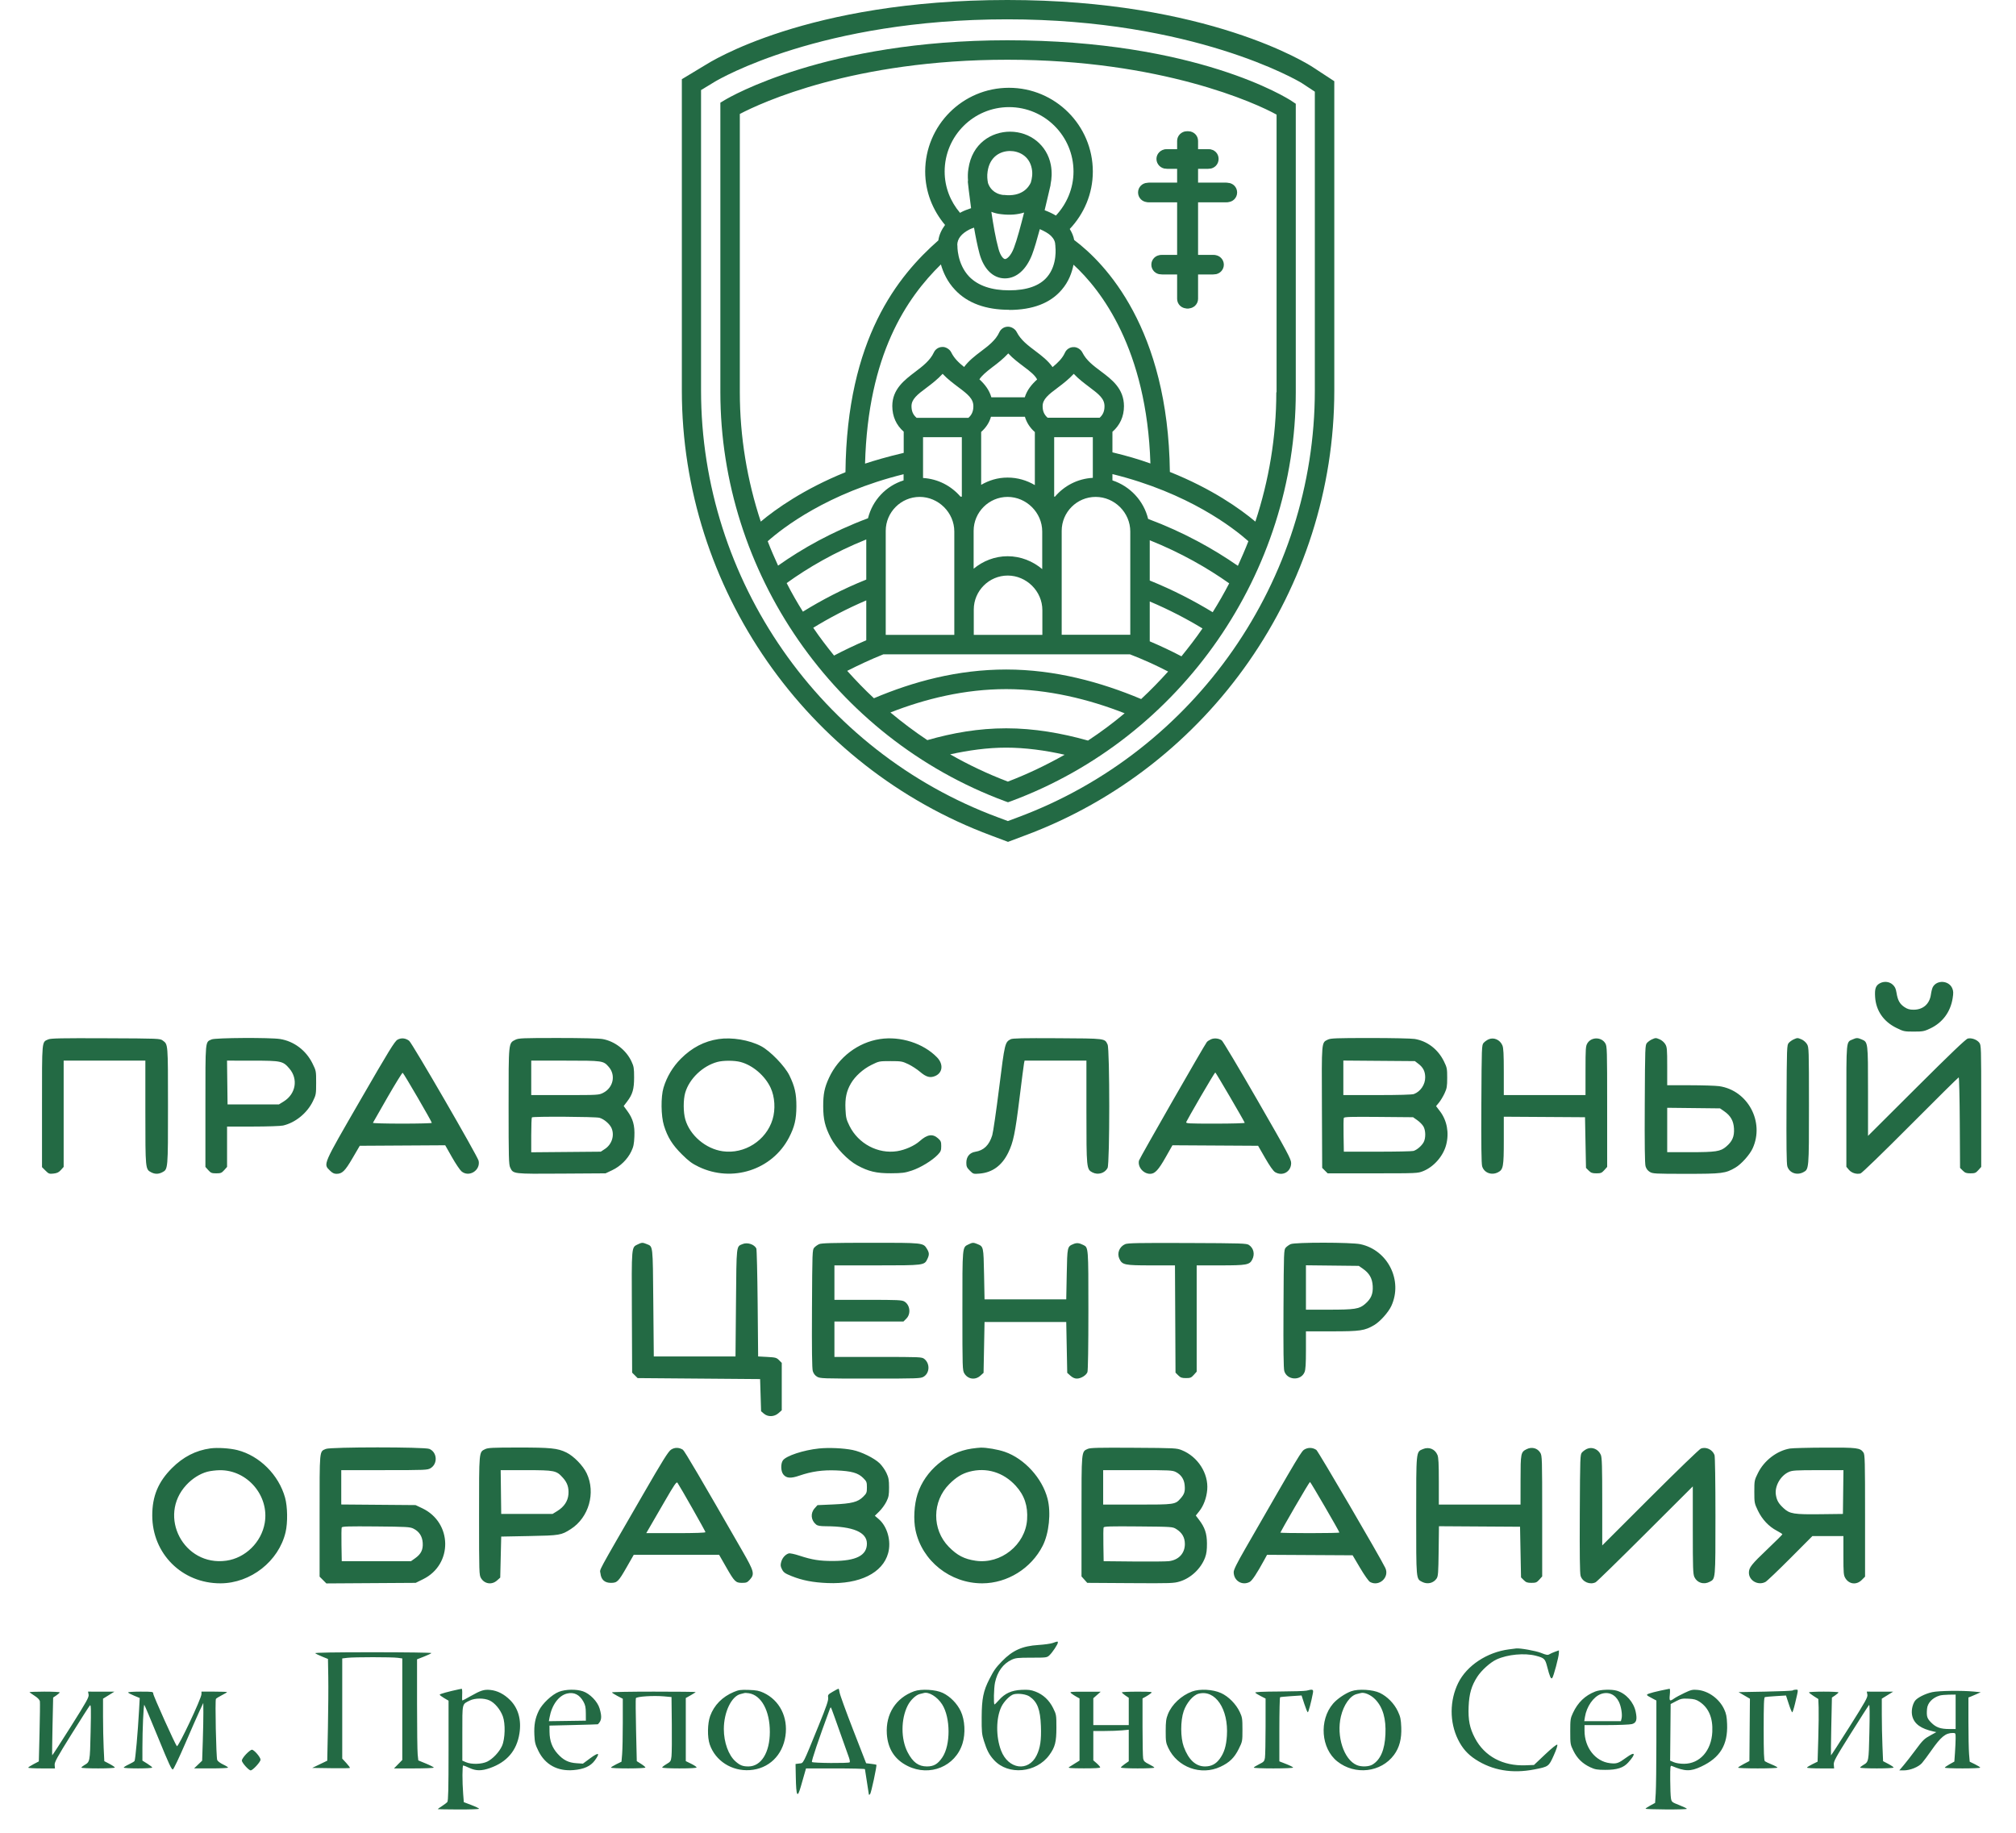 <?xml version="1.0" encoding="UTF-8"?> <svg xmlns="http://www.w3.org/2000/svg" width="220" height="200" viewBox="0 0 220 200" fill="none"><g clip-path="url(#clip0_598_2)"><g clip-path="url(#clip1_598_2)"><path fill-rule="evenodd" clip-rule="evenodd" d="M205.136 107.303C204.688 107.547 204.568 107.897 204.626 108.796C204.721 110.284 205.537 111.472 206.941 112.165C207.725 112.553 207.808 112.571 208.841 112.571C209.832 112.571 209.98 112.543 210.645 112.228C211.986 111.592 212.848 110.431 213.087 108.936C213.179 108.361 213.171 108.15 213.046 107.852C212.683 106.984 211.366 106.899 210.922 107.715C210.851 107.845 210.758 108.208 210.715 108.521C210.571 109.559 209.86 110.184 208.824 110.184C208.393 110.184 208.157 110.117 207.831 109.901C207.316 109.56 207.093 109.16 206.963 108.346C206.887 107.874 206.791 107.67 206.538 107.441C206.169 107.108 205.599 107.051 205.136 107.303ZM5.269 113.422C4.549 113.738 4.584 113.369 4.584 120.716V127.363L4.963 127.742C5.314 128.093 5.378 128.116 5.845 128.064C6.233 128.02 6.418 127.93 6.648 127.672L6.947 127.338V121.539V115.74H11.405H15.863V121.383C15.863 127.574 15.866 127.6 16.494 127.925C16.907 128.138 17.29 128.138 17.703 127.925C18.338 127.597 18.334 127.641 18.332 120.658C18.33 113.81 18.344 113.98 17.762 113.548C17.464 113.326 17.363 113.322 11.531 113.299C6.704 113.279 5.542 113.302 5.269 113.422ZM23.101 113.423C22.381 113.737 22.416 113.37 22.416 120.703V127.338L22.729 127.689C23.007 127.999 23.107 128.039 23.597 128.039C24.088 128.039 24.188 127.999 24.466 127.689L24.779 127.338V125.137V122.937L27.599 122.934C29.15 122.933 30.631 122.883 30.89 122.823C32.227 122.515 33.511 121.472 34.141 120.181C34.487 119.471 34.5 119.4 34.5 118.151C34.501 116.872 34.496 116.848 34.098 116.041C33.395 114.618 32.08 113.627 30.571 113.382C29.503 113.209 23.518 113.242 23.101 113.423ZM43.379 113.456C43.074 113.623 42.461 114.619 39.329 120.041C35.179 127.225 35.273 127.007 35.994 127.728C36.264 127.998 36.453 128.093 36.719 128.093C37.344 128.092 37.645 127.797 38.476 126.374L39.26 125.032L43.923 125.004L48.585 124.976L49.316 126.266C49.717 126.976 50.19 127.677 50.365 127.825C51.178 128.508 52.447 127.724 52.232 126.672C52.132 126.181 44.968 113.81 44.646 113.573C44.24 113.273 43.79 113.231 43.379 113.456ZM56.254 113.457C55.482 113.843 55.502 113.647 55.502 120.719C55.502 126.347 55.521 127.081 55.677 127.41C56.011 128.113 55.945 128.105 61.278 128.07L66.083 128.039L66.811 127.695C67.696 127.275 68.476 126.508 68.888 125.651C69.131 125.143 69.193 124.847 69.229 124.011C69.281 122.809 69.077 122.077 68.449 121.222L68.061 120.694L68.43 120.211C69.033 119.422 69.198 118.853 69.198 117.566C69.198 116.567 69.165 116.368 68.91 115.824C68.331 114.587 67.095 113.629 65.768 113.386C65.378 113.314 63.478 113.269 60.88 113.269C57.049 113.269 56.593 113.288 56.254 113.457ZM78.408 113.387C76.849 113.622 75.506 114.323 74.299 115.53C73.423 116.406 72.764 117.507 72.407 118.694C72.105 119.699 72.129 121.778 72.456 122.829C72.85 124.095 73.368 124.927 74.407 125.96C75.158 126.707 75.517 126.974 76.244 127.323C79.896 129.08 84.266 127.668 86.099 124.14C86.707 122.968 86.902 122.146 86.908 120.735C86.913 119.357 86.731 118.552 86.144 117.351C85.646 116.333 84.047 114.682 83.055 114.16C81.769 113.485 79.86 113.167 78.408 113.387ZM96.022 113.387C93.632 113.749 91.499 115.375 90.465 117.62C89.971 118.691 89.83 119.389 89.834 120.735C89.838 122.15 90.032 122.954 90.662 124.172C91.222 125.254 92.513 126.597 93.529 127.155C94.766 127.834 95.637 128.04 97.235 128.032C98.45 128.025 98.745 127.987 99.505 127.736C100.453 127.423 101.738 126.639 102.338 126.007C102.665 125.662 102.714 125.541 102.714 125.07C102.714 124.596 102.671 124.492 102.363 124.217C101.78 123.696 101.185 123.787 100.364 124.522C99.798 125.028 98.781 125.482 97.906 125.62C95.817 125.949 93.664 124.808 92.703 122.863C92.357 122.163 92.309 121.963 92.264 121.023C92.207 119.84 92.376 119.05 92.863 118.22C93.322 117.436 94.187 116.657 95.101 116.206C95.922 115.799 95.953 115.793 97.176 115.793C98.341 115.793 98.46 115.814 99.115 116.125C99.499 116.308 100.076 116.682 100.396 116.957C101.069 117.532 101.493 117.652 102.045 117.422C102.876 117.075 102.976 116.13 102.261 115.389C100.775 113.85 98.269 113.045 96.022 113.387ZM110.297 113.403C109.665 113.733 109.647 113.808 109.033 118.715C108.716 121.244 108.377 123.57 108.281 123.884C107.947 124.967 107.36 125.538 106.429 125.687C105.814 125.785 105.453 126.225 105.453 126.877C105.453 127.29 105.51 127.42 105.833 127.742C106.204 128.114 106.227 128.121 106.895 128.067C108.289 127.955 109.333 127.196 110.02 125.796C110.579 124.655 110.783 123.673 111.258 119.827C111.495 117.904 111.716 116.198 111.748 116.035L111.808 115.74H115.183H118.558V121.323C118.558 127.484 118.57 127.605 119.211 127.936C119.816 128.249 120.568 128.029 120.866 127.452C121.11 126.981 121.111 114.495 120.868 113.982C120.547 113.307 120.695 113.325 115.389 113.295C111.674 113.274 110.496 113.299 110.297 113.403ZM132.147 113.414C131.97 113.493 131.769 113.626 131.701 113.709C131.438 114.029 124.359 126.39 124.297 126.638C124.125 127.325 124.762 128.092 125.506 128.093C126.03 128.093 126.412 127.685 127.215 126.266L127.946 124.976L132.619 125.004L137.293 125.032L138.064 126.374C138.558 127.234 138.946 127.785 139.143 127.905C139.953 128.396 140.892 127.872 140.899 126.924C140.902 126.5 140.545 125.833 137.223 120.064C135.199 116.549 133.444 113.608 133.323 113.527C132.984 113.3 132.503 113.254 132.147 113.414ZM144.898 113.449C144.203 113.791 144.224 113.548 144.257 120.839L144.286 127.444L144.584 127.742L144.882 128.039H149.794C154.673 128.039 154.71 128.038 155.318 127.792C156.474 127.325 157.497 126.151 157.816 124.927C158.157 123.618 157.907 122.269 157.135 121.257L156.714 120.704L157.029 120.322C157.203 120.111 157.476 119.659 157.636 119.317C157.892 118.77 157.927 118.562 157.928 117.617C157.929 116.614 157.904 116.491 157.571 115.815C156.92 114.493 155.751 113.6 154.378 113.375C154.027 113.317 151.83 113.271 149.496 113.272C145.796 113.274 145.207 113.296 144.898 113.449ZM162.44 113.417C162.263 113.497 162.021 113.67 161.903 113.803C161.694 114.037 161.687 114.219 161.656 120.45C161.633 124.906 161.66 126.982 161.742 127.266C161.95 127.98 162.767 128.29 163.474 127.925C164.047 127.629 164.105 127.307 164.105 124.443V121.86L168.536 121.888L172.968 121.916L173.021 124.68L173.075 127.444L173.373 127.742C173.62 127.989 173.764 128.039 174.214 128.039C174.692 128.039 174.795 127.997 175.071 127.689L175.385 127.338L175.384 120.76C175.384 114.464 175.375 114.167 175.178 113.844C174.749 113.141 173.657 113.141 173.228 113.844C173.04 114.153 173.022 114.409 173.022 116.841L173.021 119.499H168.563H164.105V116.972C164.105 115.034 164.07 114.359 163.953 114.08C163.695 113.461 163.01 113.161 162.44 113.417ZM180.272 113.42C180.095 113.498 179.853 113.67 179.735 113.803C179.526 114.037 179.519 114.219 179.488 120.45C179.465 124.906 179.492 126.982 179.574 127.266C179.653 127.536 179.809 127.744 180.036 127.883C180.359 128.079 180.601 128.092 183.996 128.093C187.946 128.093 188.297 128.049 189.385 127.411C190.025 127.036 190.938 126.016 191.258 125.32C192.585 122.428 190.733 118.979 187.61 118.527C187.237 118.474 185.808 118.428 184.435 118.427L181.937 118.425L181.937 116.357C181.937 114.473 181.917 114.258 181.72 113.934C181.6 113.738 181.336 113.509 181.133 113.424C180.691 113.239 180.682 113.239 180.272 113.42ZM195.741 113.42C195.564 113.498 195.322 113.67 195.204 113.803C194.995 114.037 194.988 114.219 194.957 120.45C194.934 124.906 194.96 126.982 195.043 127.266C195.251 127.98 196.068 128.29 196.775 127.925C197.41 127.597 197.406 127.64 197.406 120.658C197.405 114.46 197.399 114.28 197.188 113.934C197.069 113.738 196.805 113.509 196.601 113.424C196.159 113.239 196.151 113.239 195.741 113.42ZM202.173 113.423C201.454 113.737 201.488 113.371 201.488 120.697V127.325L201.763 127.652C202.054 127.998 202.585 128.165 203.034 128.052C203.181 128.015 205.511 125.758 208.479 122.777C211.331 119.911 213.704 117.566 213.75 117.566C213.797 117.566 213.849 119.788 213.865 122.505L213.895 127.444L214.193 127.742C214.44 127.989 214.584 128.039 215.035 128.039C215.513 128.039 215.616 127.997 215.891 127.689L216.205 127.338V120.694C216.205 114.195 216.2 114.044 215.988 113.775C215.723 113.438 215.15 113.235 214.739 113.331C214.525 113.382 212.835 114.996 209.142 118.678L203.851 123.952V119.089C203.851 113.684 203.855 113.717 203.149 113.422C202.706 113.236 202.602 113.236 202.173 113.423ZM24.804 118.13L24.833 120.52H27.634H30.436L30.962 120.195C32.281 119.378 32.562 117.752 31.581 116.606C30.875 115.781 30.704 115.745 27.543 115.742L24.775 115.74L24.804 118.13ZM57.972 117.62V119.499H61.656C65.262 119.499 65.349 119.494 65.817 119.258C66.926 118.698 67.222 117.323 66.428 116.42C65.837 115.747 65.789 115.74 61.682 115.74H57.972V117.62ZM78.275 115.886C76.676 116.321 75.218 117.721 74.775 119.247C74.555 120.004 74.559 121.372 74.784 122.155C75.285 123.896 77.014 125.368 78.868 125.63C81.243 125.967 83.608 124.457 84.306 122.16C84.641 121.056 84.557 119.689 84.094 118.699C83.48 117.386 82.147 116.244 80.816 115.889C80.141 115.71 78.928 115.708 78.275 115.886ZM146.595 117.616V119.499H150.295C152.647 119.499 154.104 119.458 154.296 119.385C155.019 119.112 155.534 118.348 155.528 117.558C155.523 116.918 155.306 116.484 154.795 116.094L154.401 115.793L150.498 115.763L146.595 115.732V117.616ZM42.289 119.738C41.432 121.224 40.715 122.479 40.696 122.527C40.676 122.575 42.114 122.615 43.891 122.615C45.669 122.615 47.123 122.577 47.123 122.532C47.123 122.388 44.043 117.094 43.943 117.065C43.89 117.05 43.145 118.253 42.289 119.738ZM131.04 119.636C130.208 121.07 129.496 122.326 129.456 122.429C129.39 122.602 129.597 122.615 132.628 122.615C134.412 122.615 135.855 122.574 135.835 122.524C135.719 122.229 132.677 117.029 132.621 117.029C132.584 117.029 131.872 118.202 131.04 119.636ZM181.937 123.308V125.73H184.403C187.258 125.73 187.752 125.654 188.374 125.121C189.048 124.545 189.273 124.021 189.224 123.148C189.176 122.306 188.859 121.751 188.142 121.254L187.703 120.95L184.82 120.918L181.937 120.886V123.308ZM58.044 121.934C58.005 121.974 57.972 122.847 57.972 123.874V125.742L61.767 125.709L65.562 125.676L66.019 125.374C66.767 124.878 67.076 123.917 66.743 123.12C66.552 122.661 65.919 122.117 65.414 121.977C64.969 121.853 58.164 121.814 58.044 121.934ZM146.646 121.995C146.615 122.074 146.603 122.935 146.62 123.908L146.649 125.676H150.302C152.31 125.676 154.083 125.64 154.241 125.596C154.625 125.488 155.158 125.028 155.367 124.624C155.601 124.171 155.584 123.349 155.331 122.916C155.218 122.722 154.918 122.418 154.665 122.24L154.204 121.916L150.453 121.883C147.383 121.856 146.691 121.876 146.646 121.995ZM69.595 135.792C68.9 136.135 68.922 135.892 68.954 143.183L68.983 149.788L69.281 150.085L69.579 150.383L76.263 150.437L82.948 150.491L83.002 152.246L83.055 154.001L83.357 154.26C83.804 154.644 84.496 154.62 84.96 154.205L85.311 153.892V151.308V148.723L85.014 148.425C84.743 148.153 84.63 148.123 83.725 148.074L82.733 148.02L82.68 142.219C82.65 139.029 82.585 136.337 82.536 136.237C82.314 135.786 81.555 135.541 81.042 135.755C80.337 136.05 80.375 135.712 80.316 142.155L80.263 148.02H75.805H71.347L71.293 142.155C71.234 135.717 71.271 136.05 70.571 135.757C70.134 135.574 70.03 135.578 69.595 135.792ZM89.393 135.763C89.216 135.842 88.974 136.014 88.856 136.146C88.647 136.38 88.641 136.563 88.609 142.794C88.586 147.25 88.613 149.326 88.695 149.61C88.774 149.88 88.93 150.088 89.157 150.227C89.486 150.427 89.738 150.436 94.979 150.436C100.191 150.436 100.474 150.426 100.796 150.23C101.464 149.823 101.501 148.79 100.865 148.29C100.599 148.08 100.44 148.074 95.824 148.074H91.058V146.14V144.206H94.826H98.594L98.908 143.892C99.43 143.37 99.314 142.393 98.686 142.022C98.42 141.865 97.945 141.843 94.721 141.843H91.058V139.963V138.083H95.688C100.835 138.083 100.874 138.079 101.201 137.387C101.424 136.919 101.415 136.706 101.153 136.278C100.748 135.613 100.744 135.612 94.956 135.617C90.848 135.62 89.646 135.652 89.393 135.763ZM105.689 135.792C105.003 136.13 105.023 135.911 105.024 143.046C105.024 149.331 105.03 149.534 105.238 149.876C105.627 150.513 106.42 150.626 106.982 150.124L107.333 149.81L107.387 147.035L107.44 144.26H111.898H116.356L116.41 147.035L116.464 149.81L116.814 150.124C117.049 150.333 117.28 150.437 117.513 150.436C117.959 150.436 118.534 150.085 118.668 149.732C118.732 149.564 118.773 146.938 118.773 143.012C118.773 136.075 118.778 136.133 118.218 135.857C117.752 135.627 117.501 135.603 117.143 135.752C116.466 136.035 116.469 136.024 116.41 139.04L116.356 141.789H111.898H107.44L107.387 139.04C107.328 136.031 107.328 136.035 106.665 135.757C106.227 135.574 106.124 135.578 105.689 135.792ZM122.783 135.768C122.151 136.046 121.869 136.764 122.156 137.368C122.472 138.033 122.716 138.083 125.635 138.083H128.221L128.251 143.935L128.28 149.788L128.578 150.085C128.825 150.332 128.969 150.383 129.419 150.383C129.897 150.383 130 150.341 130.276 150.032L130.59 149.681V143.882V138.083H133.171C136.034 138.083 136.356 138.025 136.652 137.453C136.958 136.861 136.811 136.208 136.293 135.856C136.036 135.681 135.526 135.665 129.569 135.642C124.246 135.622 123.064 135.644 122.783 135.768ZM140.848 135.763C140.671 135.842 140.429 136.014 140.311 136.146C140.102 136.38 140.096 136.563 140.064 142.794C140.041 147.25 140.068 149.326 140.15 149.61C140.446 150.625 141.953 150.71 142.361 149.735C142.475 149.463 142.513 148.849 142.513 147.325V145.281H145.351C148.444 145.281 148.917 145.211 149.961 144.599C150.601 144.223 151.515 143.204 151.834 142.507C153.112 139.724 151.445 136.405 148.452 135.771C147.447 135.558 141.327 135.552 140.848 135.763ZM142.513 140.495V142.917H144.979C147.834 142.917 148.328 142.842 148.951 142.309C149.624 141.732 149.849 141.209 149.8 140.335C149.752 139.493 149.436 138.939 148.718 138.441L148.279 138.137L145.396 138.105L142.513 138.073V140.495ZM22.951 158.055C21.359 158.276 19.989 158.98 18.76 160.209C17.265 161.705 16.615 163.268 16.615 165.369C16.615 169.551 19.87 172.789 24.063 172.779C27.36 172.771 30.42 170.364 31.165 167.195C31.408 166.16 31.382 164.418 31.11 163.434C30.42 160.945 28.328 158.858 25.905 158.241C25.094 158.035 23.722 157.948 22.951 158.055ZM35.562 158.111C34.842 158.424 34.877 158.056 34.877 165.403V172.05L35.246 172.42L35.615 172.789L40.489 172.758L45.362 172.727L46.182 172.322C49.435 170.713 49.372 166.146 46.075 164.584L45.35 164.241L41.295 164.208L37.24 164.175V162.301V160.427L41.94 160.427C46.447 160.426 46.654 160.418 46.991 160.212C47.794 159.723 47.71 158.468 46.851 158.109C46.325 157.889 36.067 157.891 35.562 158.111ZM52.945 158.136C52.259 158.474 52.279 158.254 52.279 165.39C52.28 171.675 52.286 171.878 52.494 172.219C52.883 172.856 53.676 172.969 54.238 172.467L54.589 172.154L54.642 169.916L54.696 167.678L57.758 167.619C61.099 167.554 61.244 167.53 62.293 166.857C64.26 165.595 65.028 162.898 64.025 160.778C63.627 159.935 62.605 158.888 61.802 158.498C60.843 158.032 60.112 157.958 56.522 157.96C53.765 157.961 53.248 157.986 52.945 158.136ZM73.226 158.194C72.925 158.396 72.317 159.369 70.185 163.062C64.954 172.123 65.471 171.165 65.526 171.692C65.599 172.378 65.982 172.727 66.665 172.727C67.355 172.727 67.482 172.6 68.403 170.989L69.16 169.665H73.817H78.474L79.231 170.989C80.156 172.606 80.278 172.727 80.981 172.727C81.449 172.727 81.554 172.683 81.829 172.376C82.371 171.769 82.298 171.483 81.035 169.284C76.513 161.406 74.692 158.306 74.523 158.201C74.094 157.933 73.619 157.931 73.226 158.194ZM89.366 158.065C87.676 158.241 85.782 158.866 85.434 159.364C85.18 159.727 85.203 160.544 85.477 160.892C85.809 161.314 86.283 161.353 87.208 161.035C88.576 160.565 89.769 160.396 91.273 160.458C92.928 160.526 93.64 160.728 94.198 161.285C94.573 161.66 94.603 161.737 94.603 162.307C94.603 162.877 94.573 162.954 94.198 163.329C93.616 163.911 92.956 164.08 90.913 164.171L89.209 164.247L88.899 164.594C88.422 165.128 88.491 165.902 89.057 166.36C89.23 166.5 89.495 166.546 90.145 166.549C93.094 166.56 94.603 167.202 94.603 168.444C94.603 169.736 93.43 170.336 90.897 170.341C89.437 170.343 88.631 170.215 87.253 169.763C86.702 169.582 86.2 169.476 86.072 169.515C85.701 169.627 85.369 170.003 85.25 170.445C85.156 170.793 85.171 170.929 85.34 171.258C85.513 171.595 85.668 171.703 86.394 171.994C87.556 172.459 88.714 172.683 90.306 172.749C93.811 172.895 96.333 171.649 96.922 169.48C97.278 168.172 96.835 166.576 95.891 165.768L95.469 165.407L95.954 164.931C96.221 164.67 96.57 164.19 96.73 163.865C96.981 163.354 97.02 163.142 97.019 162.307C97.017 161.49 96.973 161.246 96.734 160.733C96.578 160.399 96.246 159.926 95.995 159.683C95.41 159.116 94.009 158.425 93.046 158.229C92.034 158.024 90.447 157.953 89.366 158.065ZM106.044 158.076C103.355 158.467 100.944 160.489 100.128 163.036C99.757 164.195 99.666 165.829 99.908 166.98C100.615 170.335 103.695 172.787 107.194 172.779C109.93 172.772 112.532 171.155 113.788 168.678C114.479 167.316 114.711 165.066 114.316 163.542C113.736 161.302 111.796 159.174 109.652 158.429C108.912 158.171 107.649 157.953 107.011 157.973C106.833 157.978 106.398 158.025 106.044 158.076ZM118.7 158.11C118.003 158.42 118.021 158.224 118.021 165.469V172.025L118.335 172.376L118.648 172.727L123.353 172.757C127.809 172.786 128.096 172.776 128.76 172.572C129.972 172.199 131.063 171.163 131.509 169.96C131.661 169.55 131.716 169.133 131.712 168.43C131.707 167.348 131.48 166.674 130.842 165.838L130.495 165.383L130.865 164.919C131.344 164.318 131.666 163.453 131.741 162.562C131.889 160.787 130.717 158.957 128.978 158.254C128.403 158.021 128.263 158.014 123.715 157.986C119.863 157.962 118.982 157.984 118.7 158.11ZM142.409 158.14C142.022 158.339 142.002 158.373 135.887 169.008C134.975 170.595 134.629 171.295 134.629 171.553C134.629 172.495 135.54 173.059 136.369 172.631C136.638 172.491 137.151 171.719 137.963 170.23L138.27 169.667L142.939 169.693L147.608 169.719L148.426 171.102C148.886 171.881 149.357 172.547 149.504 172.629C150.501 173.181 151.66 172.118 151.174 171.097C150.634 169.965 143.845 158.349 143.648 158.219C143.253 157.961 142.812 157.933 142.409 158.14ZM155.278 158.129C154.524 158.446 154.545 158.244 154.545 165.417C154.545 172.447 154.53 172.278 155.186 172.618C155.767 172.919 156.423 172.768 156.772 172.254C156.938 172.009 156.966 171.642 156.995 169.261L157.029 166.548L161.453 166.576L165.878 166.604L165.931 169.368L165.985 172.132L166.283 172.429C166.53 172.676 166.674 172.727 167.124 172.727C167.602 172.727 167.706 172.685 167.981 172.376L168.295 172.025L168.294 165.447C168.294 159.117 168.286 158.857 168.085 158.526C167.778 158.024 167.168 157.86 166.614 158.131C165.957 158.452 165.935 158.562 165.933 161.528L165.931 164.187H161.473H157.015V161.659C157.015 159.721 156.98 159.046 156.863 158.767C156.594 158.122 155.929 157.855 155.278 158.129ZM173.182 158.105C173.005 158.184 172.763 158.358 172.645 158.49C172.436 158.724 172.43 158.907 172.398 165.138C172.375 169.594 172.402 171.67 172.484 171.953C172.679 172.621 173.506 172.977 174.129 172.662C174.258 172.597 176.696 170.216 179.547 167.372L184.73 162.2V166.964C184.73 171.151 184.752 171.772 184.906 172.098C185.204 172.725 185.918 172.95 186.56 172.618C187.216 172.279 187.201 172.445 187.201 165.435C187.201 161.713 187.159 158.934 187.1 158.779C186.873 158.182 186.193 157.857 185.616 158.071C185.454 158.132 182.965 160.535 180.084 163.413L174.847 168.644V163.888C174.847 160.027 174.819 159.063 174.695 158.767C174.437 158.148 173.752 157.849 173.182 158.105ZM195.334 158.068C193.913 158.307 192.517 159.374 191.844 160.736C191.452 161.527 191.444 161.569 191.444 162.785C191.444 163.989 191.456 164.05 191.832 164.838C192.292 165.801 193.026 166.583 193.898 167.038C194.232 167.213 194.505 167.388 194.505 167.428C194.506 167.467 193.777 168.192 192.887 169.039C191.128 170.711 190.853 171.059 190.853 171.615C190.853 172.486 191.86 173.05 192.658 172.627C192.818 172.542 194.035 171.382 195.364 170.049L197.78 167.624H199.473H201.166L201.166 169.746C201.167 171.677 201.186 171.899 201.381 172.219C201.789 172.889 202.601 172.978 203.164 172.415L203.529 172.05V165.403C203.529 159.432 203.511 158.731 203.354 158.506C202.994 157.992 202.707 157.955 199.155 157.969C197.336 157.976 195.617 158.021 195.334 158.068ZM22.631 160.599C21.818 160.817 20.993 161.336 20.337 162.043C17.166 165.461 20.058 170.953 24.69 170.309C26.775 170.02 28.528 168.3 28.89 166.191C29.398 163.226 26.999 160.406 23.991 160.434C23.568 160.438 22.956 160.512 22.631 160.599ZM54.667 162.817L54.696 165.207H57.498H60.299L60.825 164.883C61.554 164.431 61.97 163.808 62.031 163.075C62.092 162.332 61.915 161.8 61.424 161.256C60.713 160.467 60.543 160.432 57.406 160.429L54.638 160.427L54.667 162.817ZM105.778 160.599C104.973 160.815 104.332 161.211 103.597 161.945C101.711 163.827 101.683 166.902 103.535 168.792C104.458 169.733 105.225 170.131 106.473 170.314C109.215 170.717 111.895 168.574 112.083 165.829C112.185 164.336 111.794 163.172 110.84 162.129C109.494 160.658 107.642 160.098 105.778 160.599ZM120.385 162.307V164.187H124.094C128.205 164.187 128.249 164.18 128.844 163.503C129.256 163.034 129.344 162.739 129.277 162.046C129.216 161.413 128.887 160.924 128.329 160.639C127.938 160.44 127.686 160.427 124.149 160.427H120.385V162.307ZM195.198 160.63C194.29 161.042 193.647 162.187 193.797 163.123C193.895 163.737 194.09 164.074 194.645 164.585C195.311 165.199 195.761 165.272 198.696 165.236L201.112 165.207L201.141 162.817L201.17 160.427L198.402 160.429C195.945 160.432 195.585 160.454 195.198 160.63ZM72.495 163.9C71.771 165.151 71.032 166.428 70.851 166.738L70.523 167.302H73.754C75.859 167.302 76.986 167.264 76.986 167.194C76.986 167.099 74.254 162.279 73.931 161.806C73.829 161.656 73.599 161.992 72.495 163.9ZM141.304 164.452C140.433 165.957 139.72 167.214 139.72 167.245C139.72 167.276 141.171 167.302 142.943 167.302C144.716 167.302 146.166 167.273 146.166 167.238C146.166 167.12 143.025 161.716 142.956 161.716C142.918 161.716 142.175 162.947 141.304 164.452ZM37.29 166.683C37.259 166.762 37.248 167.623 37.264 168.595L37.294 170.364H41.071H44.849L45.303 170.041C45.947 169.585 46.179 169.114 46.13 168.36C46.083 167.639 45.743 167.119 45.115 166.807C44.742 166.622 44.381 166.601 41.025 166.572C38.029 166.546 37.334 166.566 37.29 166.683ZM120.435 166.682C120.404 166.762 120.392 167.623 120.409 168.595L120.438 170.364L123.715 170.396C125.517 170.413 127.242 170.398 127.55 170.362C128.621 170.235 129.301 169.51 129.301 168.493C129.301 167.776 129.001 167.252 128.364 166.857C127.961 166.606 127.93 166.604 124.224 166.571C121.169 166.544 120.48 166.564 120.435 166.682ZM114.882 179.289C114.661 179.368 113.96 179.466 113.324 179.506C111.559 179.616 110.497 180.091 109.336 181.291C108.651 182 108.462 182.268 107.964 183.24C107.309 184.519 107.137 185.369 107.127 187.39C107.119 188.966 107.146 189.252 107.37 189.967C107.702 191.023 107.954 191.501 108.48 192.071C110.033 193.757 113.09 193.473 114.513 191.511C115.14 190.648 115.282 190.095 115.282 188.516C115.282 187.152 115.273 187.099 114.929 186.4C114.502 185.533 113.833 184.909 112.988 184.59C112.495 184.405 112.21 184.37 111.469 184.404C110.384 184.454 109.657 184.787 109 185.533C108.777 185.786 108.565 185.994 108.528 185.994C108.414 185.994 108.454 184.21 108.582 183.609C108.835 182.418 109.463 181.555 110.394 181.119C110.821 180.919 111.075 180.892 112.561 180.892C114.197 180.891 114.252 180.884 114.523 180.629C114.847 180.325 115.443 179.427 115.443 179.243C115.443 179.096 115.406 179.099 114.882 179.289ZM164.659 179.986C162.272 180.296 160.066 181.756 159.133 183.644C158.184 185.565 158.174 187.921 159.105 189.815C159.577 190.774 160.151 191.428 161.018 191.993C162.859 193.192 165.008 193.559 167.431 193.089C168.996 192.786 169.013 192.774 169.563 191.542C169.847 190.908 169.997 190.446 169.938 190.387C169.88 190.329 169.352 190.752 168.619 191.445L167.398 192.6L166.477 192.635C164 192.73 162 191.656 160.957 189.67C160.378 188.57 160.205 187.698 160.268 186.208C160.327 184.829 160.577 183.964 161.199 182.995C161.662 182.273 162.631 181.4 163.317 181.085C164.514 180.535 166.368 180.361 167.601 180.681C168.52 180.92 168.618 181.014 168.835 181.862C169.119 182.967 169.247 183.258 169.387 183.118C169.529 182.976 170.11 180.797 170.116 180.385L170.121 180.095L169.705 180.241C169.477 180.322 169.195 180.447 169.079 180.52C168.903 180.63 168.75 180.605 168.168 180.371C167.588 180.14 165.879 179.834 165.448 179.885C165.389 179.892 165.034 179.938 164.659 179.986ZM34.402 180.405C34.46 180.463 34.796 180.628 35.148 180.771L35.79 181.032L35.824 183.003C35.843 184.086 35.825 186.584 35.785 188.553L35.711 192.134L34.891 192.528L34.071 192.922L36.101 192.952C37.217 192.968 38.155 192.957 38.184 192.927C38.214 192.897 38.038 192.656 37.793 192.39L37.347 191.907V186.441V180.975L37.911 180.907C38.648 180.818 42.759 180.818 43.402 180.906L43.9 180.974V186.514V192.055L43.448 192.515L42.996 192.976H45.167C46.361 192.976 47.338 192.936 47.338 192.888C47.338 192.84 46.958 192.643 46.493 192.451L45.648 192.103L45.58 191.449C45.542 191.09 45.511 188.608 45.511 185.934V181.071L46.269 180.774C46.685 180.611 47.051 180.437 47.081 180.388C47.111 180.34 44.247 180.3 40.716 180.3C36.527 180.3 34.333 180.337 34.402 180.405ZM50.077 184.345C48.977 184.576 47.982 184.853 47.982 184.927C47.982 184.977 48.2 185.145 48.466 185.301L48.949 185.584V191.032C48.949 195.233 48.918 196.517 48.815 196.641C48.741 196.729 48.475 196.933 48.224 197.093C47.973 197.252 47.767 197.398 47.767 197.416C47.767 197.434 48.782 197.452 50.023 197.457C51.264 197.461 52.279 197.426 52.279 197.378C52.279 197.33 51.904 197.149 51.447 196.975L50.614 196.658L50.544 195.757C50.438 194.387 50.441 192.654 50.55 192.654C50.603 192.654 50.905 192.774 51.221 192.921C51.944 193.258 52.549 193.262 53.473 192.935C55.325 192.281 56.387 191.036 56.683 189.169C56.917 187.693 56.562 186.414 55.67 185.522C55.013 184.865 54.288 184.493 53.51 184.413C52.833 184.343 52.465 184.458 51.37 185.081C50.905 185.347 50.496 185.564 50.461 185.564C50.427 185.564 50.416 185.274 50.436 184.92C50.456 184.565 50.431 184.28 50.382 184.287C50.332 184.294 50.195 184.32 50.077 184.345ZM90.878 184.604C90.359 184.906 90.325 184.952 90.375 185.273C90.416 185.539 90.184 186.216 89.356 188.249C87.551 192.678 87.704 192.377 87.227 192.439L86.815 192.493L86.843 193.889C86.885 196.047 87.01 196.284 87.397 194.936C87.529 194.478 87.709 193.85 87.797 193.54L87.958 192.976H91.173C92.942 192.976 94.388 193.012 94.388 193.057C94.388 193.101 94.484 193.717 94.601 194.426C94.718 195.135 94.815 195.761 94.816 195.817C94.817 195.873 94.876 195.861 94.947 195.791C95.068 195.669 95.714 192.654 95.636 192.576C95.616 192.556 95.356 192.511 95.059 192.476L94.519 192.412L93.099 188.762C92.318 186.754 91.654 184.923 91.623 184.693C91.593 184.463 91.537 184.276 91.501 184.277C91.464 184.278 91.184 184.425 90.878 184.604ZM181.185 184.489C180.683 184.598 180.129 184.742 179.954 184.809C179.601 184.945 179.617 184.967 180.353 185.355L180.756 185.568L180.755 190.105C180.755 192.6 180.723 195.113 180.685 195.69L180.616 196.74L180.095 197.023C179.808 197.179 179.574 197.338 179.574 197.375C179.574 197.412 180.589 197.448 181.83 197.454C183.071 197.46 184.086 197.43 184.086 197.386C184.086 197.342 183.711 197.16 183.253 196.981C182.448 196.666 182.418 196.642 182.346 196.239C182.305 196.01 182.269 195.104 182.266 194.227C182.26 192.747 182.273 192.636 182.448 192.71C183.884 193.313 184.473 193.325 185.647 192.775C187.709 191.81 188.561 190.411 188.473 188.133C188.442 187.319 188.379 187.003 188.15 186.514C187.619 185.376 186.436 184.517 185.253 184.409C184.701 184.359 184.544 184.396 183.814 184.742C183.363 184.956 182.858 185.229 182.691 185.348C182.208 185.691 182.148 185.636 182.223 184.919C182.26 184.561 182.248 184.278 182.194 184.283C182.142 184.287 181.688 184.38 181.185 184.489ZM61 184.613C60.242 184.904 59.179 185.901 58.8 186.677C58.397 187.499 58.263 188.234 58.315 189.33C58.354 190.15 58.411 190.375 58.761 191.082C59.497 192.572 60.845 193.305 62.58 193.16C63.722 193.064 64.445 192.738 64.904 192.112C65.526 191.265 65.349 191.173 64.418 191.86L63.612 192.455L62.914 192.409C62.032 192.352 61.475 192.071 60.842 191.367C60.254 190.714 59.979 189.969 59.968 189.001L59.96 188.303L62.592 188.241C64.039 188.207 65.232 188.17 65.243 188.16C65.66 187.762 65.704 187.353 65.429 186.427C65.206 185.676 64.375 184.82 63.619 184.562C62.888 184.313 61.721 184.336 61 184.613ZM80.076 184.635C78.821 185.163 77.927 186.073 77.496 187.26C77.202 188.071 77.179 189.573 77.45 190.358C78.067 192.153 79.854 193.297 81.827 193.162C83.884 193.021 85.402 191.564 85.713 189.433C86.011 187.384 85.076 185.539 83.324 184.721C82.848 184.499 82.535 184.438 81.713 184.41C80.827 184.38 80.611 184.409 80.076 184.635ZM99.76 184.555C97.766 185.276 96.639 187.034 96.778 189.207C96.883 190.846 97.643 192.017 99.052 192.714C101.468 193.908 104.258 192.762 105.036 190.258C105.376 189.16 105.299 187.702 104.849 186.745C104.451 185.897 103.699 185.129 102.883 184.737C102.115 184.368 100.533 184.276 99.76 184.555ZM130.088 184.584C128.917 185.018 127.878 185.992 127.454 187.052C127.252 187.557 127.211 187.866 127.209 188.894C127.206 190.003 127.234 190.19 127.485 190.725C128.487 192.86 131.053 193.792 133.186 192.794C134.171 192.332 134.706 191.811 135.182 190.847C135.58 190.043 135.585 190.018 135.585 188.738C135.585 187.557 135.56 187.39 135.295 186.826C134.887 185.955 134.064 185.121 133.245 184.751C132.353 184.347 130.93 184.271 130.088 184.584ZM142.567 184.49C142.39 184.535 141.046 184.577 139.58 184.584C137.8 184.593 136.937 184.633 136.983 184.707C137.02 184.767 137.288 184.937 137.58 185.084L138.109 185.353L138.108 188.385C138.107 190.054 138.076 191.604 138.039 191.83C137.978 192.198 137.909 192.272 137.395 192.524C137.079 192.679 136.82 192.844 136.82 192.891C136.82 192.938 137.787 192.976 138.969 192.976C140.15 192.976 141.117 192.935 141.117 192.885C141.117 192.836 140.779 192.662 140.365 192.5L139.613 192.205V188.73C139.613 186.818 139.649 185.233 139.694 185.208C139.738 185.183 140.283 185.129 140.905 185.089L142.036 185.016L142.335 185.934C142.5 186.44 142.671 186.853 142.715 186.853C142.791 186.853 143.092 185.725 143.268 184.785C143.352 184.341 143.276 184.309 142.567 184.49ZM147.455 184.555C146.79 184.795 145.914 185.394 145.472 185.91C143.927 187.715 144.156 190.802 145.939 192.215C147.871 193.745 150.71 193.416 152.127 191.498C152.715 190.703 152.967 189.741 152.915 188.485C152.879 187.601 152.823 187.338 152.545 186.745C152.146 185.897 151.394 185.129 150.578 184.737C149.81 184.368 148.228 184.276 147.455 184.555ZM174.086 184.585C172.971 185.021 172.19 185.771 171.65 186.924C171.377 187.507 171.356 187.65 171.356 188.95C171.356 190.312 171.365 190.367 171.706 191.06C172.115 191.889 172.698 192.457 173.545 192.852C174.062 193.092 174.297 193.133 175.17 193.135C176.457 193.138 177.154 192.915 177.679 192.335C178.566 191.352 178.462 191.07 177.477 191.79C176.609 192.425 176.42 192.49 175.686 192.403C174.097 192.214 172.914 190.703 172.914 188.86V188.249L175.304 188.249C176.619 188.248 177.872 188.199 178.089 188.139C178.576 188.003 178.68 187.666 178.5 186.802C178.28 185.741 177.437 184.795 176.447 184.499C175.852 184.321 174.65 184.365 174.086 184.585ZM195.643 184.463C195.598 184.507 194.249 184.567 192.644 184.597L189.725 184.651L190.345 185.011L190.964 185.371L190.935 188.771L190.907 192.17L190.29 192.493C189.95 192.67 189.672 192.851 189.672 192.895C189.672 192.94 190.638 192.976 191.82 192.976C193.002 192.976 193.969 192.937 193.969 192.888C193.969 192.84 193.691 192.688 193.351 192.55C193.011 192.412 192.673 192.252 192.599 192.194C192.496 192.115 192.465 191.277 192.465 188.663C192.465 186.014 192.495 185.225 192.599 185.193C192.673 185.17 193.221 185.122 193.817 185.085L194.901 185.019L195.2 185.936C195.364 186.44 195.535 186.853 195.581 186.853C195.626 186.853 195.768 186.406 195.897 185.859C196.267 184.287 196.262 184.382 195.976 184.382C195.837 184.382 195.687 184.418 195.643 184.463ZM210.861 184.652C210.077 184.823 209.186 185.278 208.96 185.624C208.663 186.076 208.549 186.775 208.687 187.289C208.914 188.132 209.62 188.64 210.99 188.945L211.306 189.016L210.728 189.333C209.961 189.752 209.86 189.85 208.977 191.042C208.561 191.604 208.005 192.317 207.742 192.627L207.263 193.191H207.755C208.447 193.191 209.361 192.822 209.74 192.391C209.914 192.193 210.372 191.579 210.758 191.026C211.81 189.522 212.314 189.109 213.097 189.109C213.406 189.109 213.412 189.119 213.412 189.683C213.412 189.999 213.38 190.701 213.342 191.244L213.272 192.23L212.751 192.522C212.465 192.683 212.23 192.851 212.23 192.895C212.23 192.94 213.1 192.976 214.164 192.976C215.227 192.976 216.097 192.938 216.097 192.891C216.097 192.844 215.839 192.679 215.523 192.524L214.949 192.243L214.879 191.411C214.84 190.954 214.808 189.378 214.808 187.908V185.236L215.05 185.144C215.183 185.094 215.485 184.965 215.721 184.857L216.151 184.663L215.399 184.59C214.094 184.462 211.575 184.497 210.861 184.652ZM3.22 184.665C3.257 184.703 3.519 184.885 3.802 185.069C4.145 185.293 4.328 185.493 4.354 185.672C4.375 185.819 4.358 187.351 4.315 189.075L4.237 192.21L3.659 192.513C3.341 192.679 3.08 192.851 3.08 192.895C3.08 192.94 3.736 192.976 4.538 192.976H5.997L5.965 192.61C5.938 192.297 6.204 191.81 7.798 189.253C8.823 187.608 9.728 186.191 9.809 186.104C9.934 185.97 9.946 186.411 9.888 189.004C9.813 192.321 9.827 192.248 9.179 192.631C9.015 192.728 8.881 192.845 8.881 192.892C8.881 192.938 9.702 192.976 10.707 192.976C11.711 192.976 12.533 192.934 12.533 192.882C12.533 192.83 12.274 192.652 11.958 192.486L11.383 192.185L11.313 190.737C11.275 189.941 11.244 188.407 11.244 187.328V185.366L11.862 184.985L12.479 184.603L11.043 184.6L9.606 184.597L9.669 184.915C9.725 185.192 9.472 185.647 7.732 188.407C6.632 190.153 5.716 191.566 5.697 191.547C5.678 191.528 5.694 190.103 5.731 188.379L5.8 185.246L6.158 185.002C6.355 184.868 6.516 184.722 6.517 184.678C6.517 184.633 5.76 184.597 4.834 184.597C3.909 184.597 3.182 184.628 3.22 184.665ZM13.977 184.694C14.01 184.748 14.309 184.904 14.642 185.042L15.248 185.293L15.177 186.583C15.041 189.053 14.773 192.061 14.677 192.176C14.624 192.239 14.338 192.405 14.04 192.545C13.743 192.684 13.5 192.838 13.5 192.887C13.5 192.936 14.201 192.976 15.057 192.976C15.914 192.976 16.615 192.935 16.615 192.885C16.615 192.834 16.373 192.643 16.078 192.459L15.541 192.125V190.688C15.541 188.786 15.665 185.991 15.747 186.042C15.782 186.064 16.463 187.677 17.26 189.626C18.449 192.538 18.737 193.155 18.872 193.083C18.962 193.034 19.564 191.77 20.209 190.273C20.853 188.776 21.562 187.164 21.783 186.692L22.185 185.832L22.193 186.862C22.197 187.429 22.169 188.847 22.13 190.013L22.059 192.133L21.62 192.553L21.18 192.974L23.034 192.975C24.053 192.975 24.887 192.936 24.887 192.887C24.887 192.838 24.64 192.682 24.338 192.541C24.036 192.399 23.751 192.183 23.704 192.06C23.587 191.752 23.456 185.539 23.564 185.39C23.612 185.324 23.905 185.142 24.215 184.985C24.525 184.829 24.779 184.677 24.779 184.649C24.779 184.62 24.151 184.597 23.383 184.597H21.986V184.869C21.986 185.334 19.452 190.699 19.303 190.55C19.12 190.367 16.722 185.039 16.722 184.817C16.722 184.606 16.662 184.597 15.32 184.597C14.511 184.597 13.942 184.638 13.977 184.694ZM66.781 184.678C66.781 184.722 67.047 184.897 67.372 185.067L67.963 185.375V187.978C67.963 189.409 67.931 190.954 67.892 191.411L67.822 192.243L67.248 192.524C66.932 192.679 66.674 192.844 66.674 192.891C66.674 192.938 67.52 192.976 68.553 192.976C69.608 192.976 70.433 192.933 70.433 192.878C70.433 192.825 70.221 192.647 69.962 192.483L69.49 192.184L69.412 188.825C69.368 186.977 69.359 185.398 69.39 185.316C69.462 185.129 71.299 185.01 72.474 185.115L73.28 185.188L73.312 188.142C73.33 189.767 73.314 191.35 73.278 191.66C73.215 192.188 73.18 192.242 72.735 192.503C72.474 192.656 72.26 192.825 72.26 192.879C72.26 192.933 73.089 192.976 74.139 192.976C75.335 192.976 76.019 192.936 76.019 192.867C76.019 192.808 75.753 192.628 75.428 192.469L74.838 192.179L74.838 188.737L74.838 185.295L75.375 184.994C75.67 184.828 75.912 184.671 75.912 184.645C75.912 184.618 73.857 184.597 71.347 184.597C68.835 184.597 66.781 184.633 66.781 184.678ZM116.908 184.789C117.035 184.89 117.289 185.055 117.472 185.156L117.806 185.339V188.73V192.121L117.334 192.414C117.074 192.575 116.772 192.765 116.663 192.835C116.504 192.937 116.829 192.965 118.263 192.97C119.431 192.974 120.062 192.937 120.062 192.865C120.062 192.804 119.893 192.606 119.686 192.424L119.31 192.094V190.494V188.894L120.519 188.893C121.184 188.893 122.054 188.862 122.452 188.824L123.178 188.755V190.475V192.195L122.748 192.493C122.512 192.656 122.318 192.832 122.318 192.883C122.318 192.934 123.14 192.976 124.144 192.976C125.149 192.976 125.97 192.938 125.97 192.891C125.97 192.844 125.711 192.679 125.395 192.523C124.92 192.291 124.807 192.181 124.75 191.897C124.712 191.708 124.681 190.155 124.681 188.446V185.339L125.016 185.156C125.199 185.055 125.453 184.89 125.579 184.789C125.799 184.612 125.734 184.604 124.117 184.601C123.187 184.599 122.426 184.633 122.426 184.678C122.427 184.722 122.596 184.873 122.802 185.014L123.178 185.269V186.759V188.249H121.244H119.31V186.784V185.318L119.713 184.962L120.116 184.606L118.397 184.605C116.755 184.604 116.689 184.612 116.908 184.789ZM197.408 184.678C197.409 184.722 197.639 184.903 197.918 185.08L198.427 185.403L198.462 186.316C198.481 186.818 198.464 188.356 198.423 189.734L198.348 192.238L197.77 192.522C197.452 192.678 197.191 192.844 197.191 192.891C197.191 192.938 197.857 192.976 198.671 192.976H200.151L200.117 192.573C200.085 192.212 200.276 191.862 201.969 189.166C203.007 187.513 203.904 186.112 203.964 186.053C204.036 185.981 204.048 186.96 204.001 189.004C203.924 192.321 203.939 192.248 203.29 192.631C203.126 192.728 202.992 192.845 202.992 192.892C202.992 192.938 203.814 192.976 204.818 192.976C205.823 192.976 206.644 192.934 206.644 192.882C206.644 192.83 206.386 192.652 206.07 192.487L205.495 192.186L205.425 190.513C205.387 189.593 205.356 188.059 205.356 187.103L205.355 185.366L205.973 184.985L206.591 184.603L205.154 184.6L203.717 184.597L203.781 184.918C203.837 185.197 203.591 185.641 201.844 188.41C200.743 190.154 199.828 191.566 199.81 191.549C199.793 191.531 199.808 190.106 199.844 188.381L199.911 185.246L200.269 185.002C200.466 184.868 200.628 184.722 200.628 184.678C200.628 184.633 199.904 184.597 199.017 184.597C198.131 184.597 197.407 184.633 197.408 184.678ZM61.879 184.806C60.968 185.026 60.218 186.052 59.969 187.419L59.895 187.824L61.915 187.795L63.934 187.766L63.93 186.96C63.927 186.308 63.875 186.063 63.662 185.68C63.236 184.919 62.634 184.623 61.879 184.806ZM81.229 184.754C81.17 184.775 80.993 184.821 80.835 184.856C79.833 185.076 78.99 186.824 78.99 188.679C78.99 190.13 79.499 191.539 80.267 192.214C80.758 192.645 81.057 192.761 81.671 192.761C83.064 192.761 84.005 191.249 84.01 189.001C84.015 186.692 83.087 184.983 81.713 184.772C81.506 184.741 81.288 184.732 81.229 184.754ZM100.78 184.757C100.721 184.777 100.541 184.822 100.379 184.858C99.954 184.951 99.356 185.519 99.054 186.116C98.303 187.598 98.301 189.783 99.049 191.218C99.62 192.311 100.234 192.761 101.155 192.761C101.905 192.761 102.345 192.501 102.841 191.763C103.747 190.415 103.734 187.439 102.816 185.994C102.279 185.148 101.332 184.573 100.78 184.757ZM130.778 184.83C130.189 184.991 129.485 185.823 129.174 186.722C128.812 187.77 128.815 189.616 129.181 190.613C129.701 192.031 130.488 192.761 131.496 192.761C132.19 192.761 132.693 192.498 133.118 191.913C133.589 191.263 133.813 190.541 133.887 189.425C134.083 186.497 132.615 184.327 130.778 184.83ZM148.475 184.757C148.416 184.777 148.236 184.822 148.074 184.858C147.352 185.017 146.629 186.031 146.328 187.307C145.818 189.469 146.655 192.026 148.066 192.615C148.573 192.827 149.379 192.799 149.779 192.555C150.649 192.025 151.11 190.949 151.187 189.27C151.266 187.559 150.918 186.338 150.104 185.47C149.619 184.953 148.871 184.625 148.475 184.757ZM174.7 184.859C173.883 185.157 173.141 186.225 172.959 187.365L172.886 187.82H174.885H176.884L176.954 187.542C177.06 187.12 176.922 186.239 176.668 185.713C176.272 184.895 175.509 184.564 174.7 184.859ZM110.649 184.881C110.244 184.97 109.556 185.66 109.27 186.263C108.685 187.501 108.672 189.523 109.241 191.017C110.026 193.081 112.23 193.385 113.124 191.553C113.522 190.739 113.646 189.891 113.591 188.357C113.526 186.549 113.207 185.715 112.358 185.133C111.996 184.885 111.177 184.764 110.649 184.881ZM211.668 185.026C210.887 185.261 210.343 185.834 210.291 186.477C210.223 187.304 210.289 187.518 210.754 187.983C211.278 188.507 211.765 188.678 212.741 188.678L213.412 188.679V186.799V184.919L212.687 184.929C212.288 184.934 211.829 184.978 211.668 185.026ZM51.268 185.567C50.402 185.999 50.453 185.778 50.453 189.131V192.128L50.856 192.301C51.454 192.558 52.568 192.526 53.171 192.234C53.772 191.943 54.48 191.192 54.781 190.524C55.125 189.761 55.169 188.079 54.866 187.274C54.584 186.524 53.981 185.81 53.413 185.552C52.824 185.284 51.821 185.292 51.268 185.567ZM182.904 185.641L182.313 185.951L182.285 189.039L182.256 192.126L182.661 192.3C182.9 192.403 183.354 192.474 183.774 192.472C185.498 192.467 186.758 191.044 186.859 188.991C186.933 187.463 186.467 186.364 185.466 185.701C185.106 185.463 184.869 185.398 184.257 185.368C183.584 185.335 183.426 185.367 182.904 185.641ZM90.578 186.435C89.318 189.846 88.527 192.19 88.607 192.278C88.719 192.399 92.607 192.43 92.727 192.31C92.768 192.269 92.728 192.028 92.638 191.773C91.108 187.449 90.72 186.371 90.681 186.332C90.655 186.306 90.609 186.352 90.578 186.435ZM26.855 191.42C26.6 191.687 26.39 191.999 26.39 192.114C26.39 192.35 27.143 193.191 27.355 193.191C27.582 193.191 28.431 192.271 28.431 192.024C28.431 191.75 27.725 190.935 27.487 190.935C27.396 190.935 27.111 191.153 26.855 191.42Z" fill="#236A44"></path></g><path d="M125.41 22.058H128.618V27.829H126.86C126.274 27.829 125.806 28.298 125.806 28.884C125.806 29.469 126.274 29.938 126.86 29.938H128.618V32.604C128.618 33.19 129.086 33.658 129.672 33.658C130.258 33.658 130.742 33.19 130.742 32.604V29.938H132.499C133.085 29.938 133.554 29.455 133.554 28.884C133.554 28.312 133.085 27.829 132.499 27.829H130.742V22.058H133.949C134.535 22.058 135.004 21.589 135.004 21.003C135.004 20.417 134.535 19.949 133.949 19.949H130.742V18.411H131.928C132.514 18.411 132.983 17.942 132.983 17.341C132.983 16.741 132.514 16.287 131.928 16.287H130.742V15.379C130.742 14.793 130.273 14.324 129.672 14.324C129.072 14.324 128.618 14.793 128.618 15.379V16.287H127.417C126.831 16.287 126.362 16.77 126.362 17.341C126.362 17.913 126.831 18.411 127.417 18.411H128.618V19.949H125.41C124.824 19.949 124.355 20.417 124.355 21.003C124.355 21.589 124.824 22.058 125.41 22.058Z" fill="#236A44"></path><path d="M143.235 7.309C142.781 7.016 131.84 0 109.928 0C88.015 0 77.44 6.811 76.957 7.104L74.408 8.642V42.623C74.408 64.169 87.986 83.679 108.17 91.178L110.001 91.867L111.832 91.178C132.03 83.679 145.608 64.169 145.608 42.623V8.862L143.235 7.309ZM143.484 42.608C143.484 63.276 130.463 81.98 111.085 89.186L109.986 89.597L108.888 89.186C89.509 81.995 76.503 63.276 76.503 42.608V9.828L78.026 8.905C78.495 8.627 89.597 2.109 109.913 2.109C130.228 2.109 141.624 8.788 142.063 9.067L143.484 10.004V42.608Z" fill="#236A44"></path><path d="M109.927 4.395C90.168 4.395 79.563 10.634 79.124 10.898L78.611 11.206V42.799C78.611 62.383 90.959 80.472 109.634 87.415L110 87.546L110.366 87.415C128.997 80.486 141.404 62.426 141.404 42.799V11.323L140.92 11C140.51 10.737 130.609 4.395 109.927 4.395ZM83.767 59.072C85.408 57.608 90.314 53.799 98.605 51.749V52.422C96.686 53.023 95.207 54.59 94.723 56.553C90.812 58.018 87.531 59.863 84.91 61.723C84.514 60.845 84.119 59.966 83.782 59.072M104.464 26.775C104.464 26.775 104.464 26.761 104.464 26.746C104.464 26.058 104.918 25.486 105.811 25.032C105.958 24.959 106.119 24.901 106.294 24.842C106.47 25.867 106.675 26.878 106.895 27.698C107.364 29.383 108.389 30.379 109.663 30.379C110.938 30.379 111.992 29.412 112.622 27.801C112.886 27.112 113.179 26.087 113.472 25.003C113.97 25.223 114.409 25.457 114.702 25.75C115.009 26.058 115.156 26.38 115.156 26.731C115.156 26.761 115.171 26.775 115.171 26.805C115.171 26.834 115.171 26.878 115.171 26.892C115.171 26.922 115.434 28.87 114.262 30.232C113.442 31.199 112.036 31.682 110.132 31.682C108.228 31.682 106.734 31.184 105.767 30.188C104.42 28.782 104.478 26.805 104.478 26.775C104.478 26.775 104.478 26.775 104.478 26.746M109.517 21.283C108.404 21.151 107.979 20.448 107.818 19.979C107.744 19.613 107.701 19.188 107.774 18.719C108.008 17.064 109.195 16.478 110.22 16.478C111.143 16.478 112.314 16.976 112.593 18.383C112.71 18.968 112.622 19.466 112.49 19.921C112.27 20.404 111.553 21.517 109.517 21.268M111.758 23.187C111.392 24.637 110.982 26.175 110.645 27.054C110.308 27.947 109.868 28.269 109.678 28.269C109.502 28.269 109.165 27.918 108.96 27.142C108.653 26.043 108.389 24.505 108.184 23.114C108.506 23.245 108.872 23.333 109.282 23.377C110.278 23.494 111.084 23.407 111.772 23.187M113.999 22.938C114.35 21.488 114.614 20.301 114.643 20.199C114.643 20.184 114.643 20.155 114.643 20.126C114.775 19.496 114.819 18.778 114.673 17.987C114.262 15.849 112.432 14.369 110.22 14.369C108.242 14.369 106.075 15.614 105.679 18.427C105.606 18.866 105.606 19.291 105.635 19.686C105.635 19.745 105.606 19.803 105.621 19.877C105.621 19.964 105.767 21.195 105.972 22.718C105.591 22.85 105.211 22.982 104.888 23.157C104.844 23.172 104.8 23.216 104.771 23.231C103.731 22.015 103.087 20.448 103.087 18.719C103.087 14.838 106.236 11.689 110.117 11.689C113.999 11.689 117.148 14.838 117.148 18.719C117.148 20.58 116.401 22.264 115.229 23.524C114.863 23.304 114.453 23.114 114.028 22.953M110.117 33.821C112.681 33.821 114.614 33.088 115.859 31.624C116.621 30.745 116.972 29.763 117.148 28.884C120.151 31.638 125.145 38.083 125.541 50.577C124.252 50.108 122.86 49.713 121.396 49.361V47.12C122.201 46.417 122.655 45.465 122.655 44.323C122.655 42.404 121.322 41.408 120.151 40.529C119.33 39.914 118.554 39.343 118.115 38.464C117.939 38.098 117.485 37.849 117.148 37.878C116.738 37.878 116.372 38.127 116.211 38.493C115.932 39.108 115.434 39.592 114.863 40.06C114.365 39.343 113.647 38.801 112.988 38.303C112.168 37.688 111.392 37.102 110.952 36.237C110.776 35.871 110.322 35.637 109.985 35.651C109.575 35.651 109.209 35.901 109.048 36.267C108.653 37.131 107.862 37.731 107.027 38.361C106.382 38.845 105.709 39.372 105.211 40.046C104.639 39.592 104.127 39.108 103.804 38.449C103.629 38.083 103.16 37.834 102.838 37.863C102.428 37.863 102.061 38.112 101.9 38.478C101.505 39.328 100.714 39.943 99.879 40.573C98.707 41.466 97.374 42.462 97.374 44.308C97.374 45.45 97.814 46.403 98.619 47.106V49.42C96.862 49.83 95.382 50.269 94.401 50.592C94.723 38.698 98.927 32.532 102.677 28.855C102.926 29.734 103.38 30.745 104.229 31.638C105.591 33.088 107.583 33.806 110.132 33.806M115.859 66.601V57.93C115.859 55.894 117.514 54.224 119.565 54.224C121.615 54.224 123.344 55.923 123.344 58.003V69.267H115.859V66.586V66.601ZM115.141 54.195H115.039V47.706H119.257V52.144C117.602 52.232 116.137 53.008 115.127 54.195M119.975 45.582H114.321C113.955 45.26 113.779 44.879 113.779 44.323C113.779 43.576 114.38 43.078 115.449 42.287C116.02 41.862 116.635 41.379 117.177 40.793C117.705 41.364 118.305 41.803 118.862 42.228C119.96 43.048 120.531 43.517 120.531 44.337C120.531 44.879 120.356 45.275 119.989 45.597M109.956 60.698C108.55 60.698 107.261 61.225 106.25 62.06V57.93C106.25 55.894 107.92 54.224 109.956 54.224C111.992 54.224 113.735 55.923 113.735 58.003V62.104C112.71 61.24 111.392 60.698 109.956 60.698ZM113.75 66.601V69.281H106.265V66.513C106.265 64.477 107.935 62.807 109.971 62.807C112.007 62.807 113.75 64.506 113.75 66.586M111.831 43.356H108.184C107.95 42.536 107.452 41.92 106.88 41.393C107.144 40.983 107.613 40.588 108.301 40.06C108.872 39.636 109.487 39.152 110.029 38.566C110.557 39.138 111.157 39.577 111.714 40.002C112.461 40.558 112.944 40.954 113.179 41.408C112.593 41.935 112.08 42.55 111.831 43.356ZM112.93 47.135V52.935C112.051 52.422 111.055 52.115 109.956 52.115C108.858 52.115 107.92 52.422 107.071 52.906V47.135C107.583 46.681 107.964 46.124 108.14 45.48H111.846C112.036 46.124 112.402 46.681 112.915 47.135M100.729 52.159V47.706H104.962V54.195H104.815C103.804 53.023 102.369 52.261 100.729 52.159ZM104.141 58.018V69.281H96.657V57.93C96.657 55.894 98.326 54.224 100.362 54.224C102.398 54.224 104.141 55.923 104.141 58.003M100.011 45.582C99.645 45.26 99.469 44.879 99.469 44.323C99.469 43.576 100.069 43.078 101.139 42.287C101.71 41.862 102.325 41.379 102.867 40.793C103.394 41.364 103.995 41.803 104.551 42.228C105.65 43.048 106.221 43.517 106.221 44.337C106.221 44.879 106.045 45.275 105.679 45.597H100.025L100.011 45.582ZM85.847 63.628C88.176 61.943 91.076 60.259 94.533 58.867V63.247C91.969 64.272 89.655 65.488 87.619 66.747C86.99 65.737 86.389 64.697 85.847 63.628ZM91.017 71.537C90.227 70.556 89.45 69.545 88.747 68.505C90.461 67.451 92.409 66.425 94.533 65.517V69.867C93.302 70.394 92.131 70.951 91.017 71.537ZM109.985 85.291C107.788 84.456 105.694 83.46 103.687 82.317C105.694 81.878 107.744 81.585 109.795 81.585C111.846 81.585 114.072 81.878 116.181 82.361C114.204 83.474 112.139 84.47 109.985 85.291ZM118.715 80.809C115.844 80.003 112.842 79.476 109.81 79.476C106.778 79.476 103.98 79.974 101.197 80.765C99.791 79.827 98.444 78.817 97.169 77.747C100.978 76.253 105.284 75.199 109.81 75.199C114.336 75.199 118.818 76.297 122.729 77.835C121.454 78.904 120.121 79.9 118.715 80.823M124.53 76.283C120.151 74.437 115.127 73.06 109.81 73.06C104.493 73.06 99.659 74.379 95.368 76.195C94.342 75.243 93.376 74.232 92.453 73.207C93.698 72.577 95.001 71.962 96.393 71.405H123.314C124.794 71.976 126.171 72.606 127.474 73.28C126.537 74.32 125.555 75.331 124.53 76.283ZM128.91 71.61C127.826 71.039 126.669 70.497 125.468 69.984V65.634C127.577 66.528 129.51 67.538 131.224 68.578C130.506 69.633 129.73 70.629 128.924 71.625M132.337 66.806C130.316 65.576 128.016 64.375 125.468 63.349V58.955C128.91 60.332 131.795 62.002 134.139 63.657C133.582 64.726 132.982 65.781 132.337 66.806ZM135.076 61.738C132.44 59.907 129.173 58.076 125.292 56.626C124.808 54.634 123.314 53.052 121.396 52.422V51.734C129.701 53.785 134.593 57.608 136.233 59.058C135.882 59.966 135.486 60.859 135.091 61.738M139.28 42.799C139.28 47.677 138.474 52.422 136.995 56.919C135.354 55.542 132.278 53.345 127.665 51.5C127.474 35.842 120.619 28.738 117.221 26.189C117.148 25.765 116.972 25.369 116.738 24.988C118.29 23.348 119.257 21.151 119.257 18.719C119.257 13.681 115.156 9.58 110.103 9.58C105.049 9.58 100.963 13.681 100.963 18.719C100.963 20.946 101.798 22.967 103.131 24.549C102.75 25.062 102.486 25.618 102.398 26.233C98.004 30.1 92.409 36.926 92.263 51.529C87.707 53.375 84.646 55.557 83.02 56.919C81.541 52.437 80.735 47.677 80.735 42.799V12.436C83.049 11.22 93.156 6.518 109.942 6.518C126.727 6.518 137.112 11.279 139.309 12.509V42.814L139.28 42.799Z" fill="#236A44"></path><path d="M125.248 22.058H128.456V27.829H126.698C126.112 27.829 125.643 28.298 125.643 28.884C125.643 29.469 126.112 29.938 126.698 29.938H128.456V32.604C128.456 33.19 128.924 33.658 129.525 33.658C130.125 33.658 130.58 33.175 130.58 32.604V29.938H132.337C132.923 29.938 133.392 29.455 133.392 28.884C133.392 28.312 132.923 27.829 132.337 27.829H130.58V22.058H133.787C134.373 22.058 134.842 21.589 134.842 21.003C134.842 20.417 134.373 19.949 133.787 19.949H130.58V18.411H131.781C132.366 18.411 132.835 17.942 132.835 17.341C132.835 16.741 132.366 16.287 131.781 16.287H130.58V15.379C130.58 14.793 130.111 14.324 129.525 14.324C128.939 14.324 128.456 14.793 128.456 15.379V16.287H127.269C126.683 16.287 126.2 16.77 126.2 17.341C126.2 17.913 126.669 18.411 127.269 18.411H128.456V19.949H125.248C124.662 19.949 124.193 20.417 124.193 21.003C124.193 21.589 124.662 22.058 125.248 22.058Z" fill="#236A44"></path></g><defs><clipPath id="clip0_598_2"><rect width="220" height="200" fill="white"></rect></clipPath><clipPath id="clip1_598_2"><rect width="220" height="92.812" fill="white" transform="translate(0.395 107.039)"></rect></clipPath></defs></svg> 
